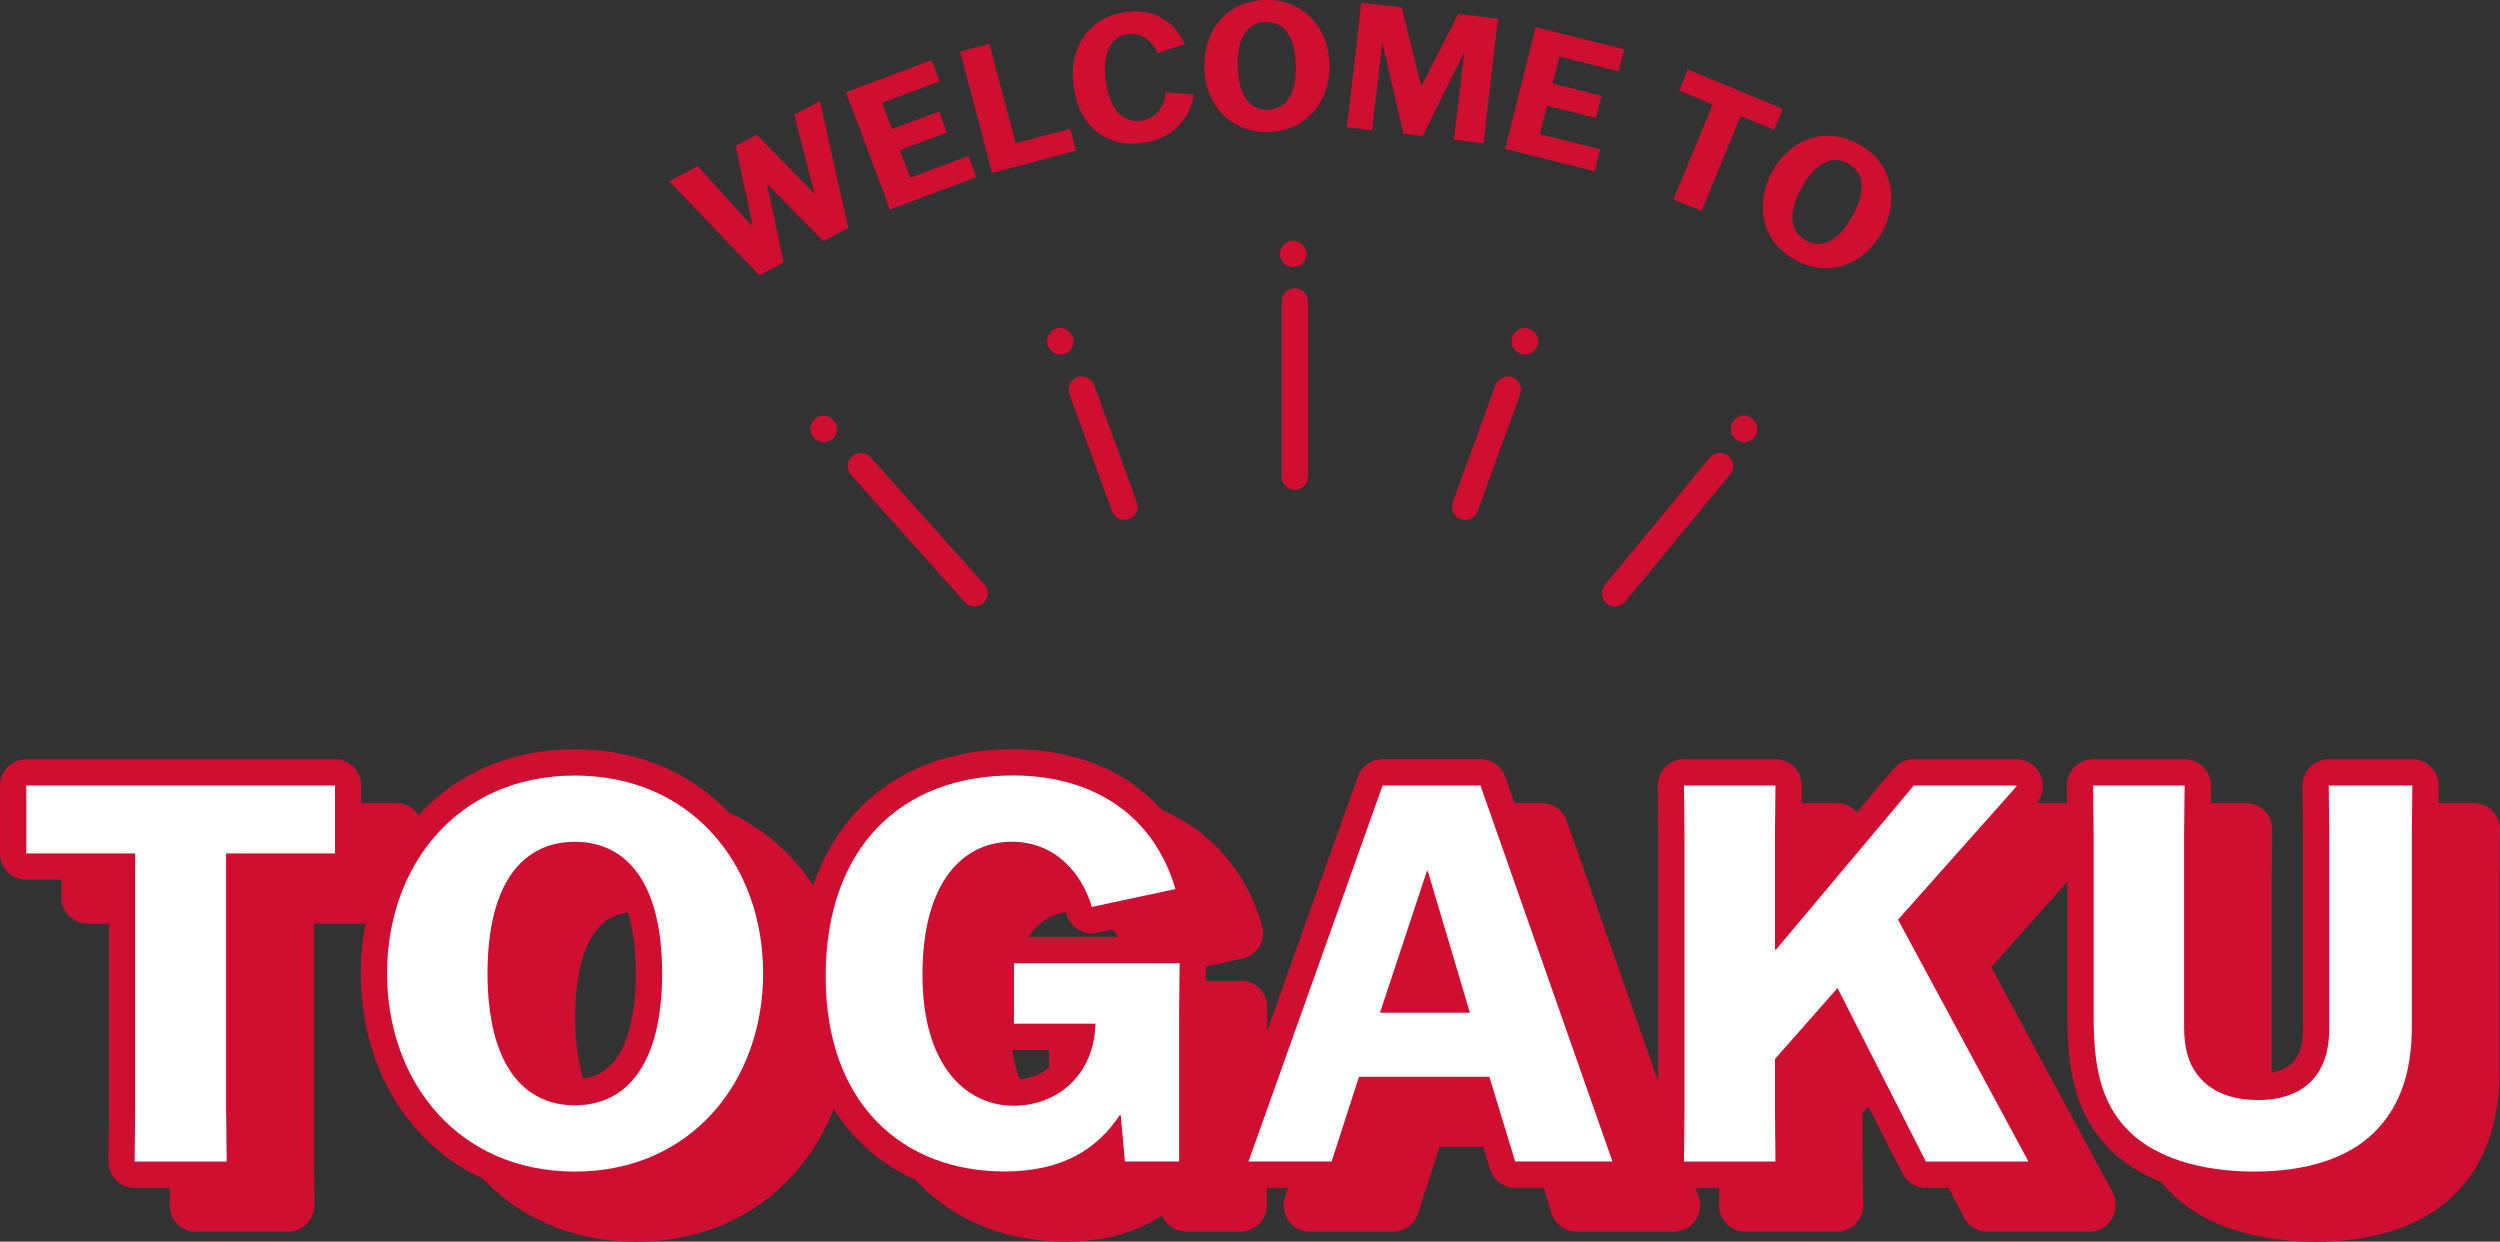 <?xml version="1.0" encoding="UTF-8"?><svg id="b" xmlns="http://www.w3.org/2000/svg" viewBox="0 0 285.22 141.66"><rect x="0" y="0" width="285.22" height="141.66" fill="#333333" stroke="none"/><defs><style>.d{fill:#cf0f32;}.e{stroke-width:6px;}.e,.f{fill:none;stroke:#cf0f32;stroke-linecap:round;stroke-linejoin:round;}.f{stroke-width:3px;}.g{fill:#fff;}</style></defs><g id="c"><path class="d" d="M32.8,102.36v29.52l.06,5.64h-10.5l.06-5.64v-29.52h-12.42v-7.74h35.22v7.74h-12.42Z"/><path class="d" d="M51.16,116.04c0-12.36,8.1-22.56,21.42-22.56s21.48,10.2,21.48,22.56-8.22,22.62-21.48,22.62-21.42-10.2-21.42-22.62ZM82.54,116.04c0-10.38-4.08-15-9.96-15s-9.96,4.62-9.96,15,4.08,15.06,9.96,15.06,9.96-4.62,9.96-15.06Z"/><path class="d" d="M141.52,137.51h-6.18l-.48-5.28h-.12c-2.46,3.72-6.36,6.42-13.14,6.42-11.46,0-20.4-7.56-20.4-22.26s8.64-22.92,21.36-22.92c9.12,0,16.08,4.5,18.54,12.96l-9.54,2.04c-1.02-3.6-4.02-7.44-9.12-7.44-5.52,0-10.2,4.5-10.2,15.18s5.22,14.94,10.38,14.94,9.24-3.66,9.36-9.36h-9.3v-6.9h18.9l-.06,5.64v16.98h0Z"/><path class="d" d="M158.92,137.51h-9.48l15.3-42.9h11.16l15.06,42.9h-11.1l-2.94-9.66h-14.88l-3.12,9.66ZM164.44,120.54h10.26l-4.8-16.14h-.12l-5.34,16.14Z"/><path class="d" d="M199.18,131.88v-31.62l-.06-5.64h10.44l-.06,5.64v13.08h.12l15.72-18.72h11.7v.12l-13.5,15.18,14.82,27.48v.12h-11.64l-10.08-19.8-7.14,8.1v6.06l.06,5.64h-10.44l.06-5.64h0Z"/><path class="d" d="M256.18,100.26v21.96c0,2.46.54,4.5,2.1,6.06,1.38,1.38,3.48,2.22,6.3,2.22s4.8-.84,6.06-2.1c1.56-1.56,2.1-3.72,2.1-6.12v-22.02l-.06-5.64h9.54l-.06,5.64v21.9c0,4.5-1.02,8.82-4.32,12.06-2.94,2.88-7.62,4.44-13.62,4.44-6.36,0-11.28-1.68-14.22-4.5-3.54-3.42-4.14-7.98-4.14-13.38v-20.52l-.06-5.64h10.44l-.06,5.64h0Z"/><path class="e" d="M32.8,102.36v29.52l.06,5.64h-10.5l.06-5.64v-29.52h-12.42v-7.74h35.22v7.74h-12.42Z"/><path class="e" d="M51.16,116.04c0-12.36,8.1-22.56,21.42-22.56s21.48,10.2,21.48,22.56-8.22,22.62-21.48,22.62-21.42-10.2-21.42-22.62ZM82.54,116.04c0-10.38-4.08-15-9.96-15s-9.96,4.62-9.96,15,4.08,15.06,9.96,15.06,9.96-4.62,9.96-15.06Z"/><path class="e" d="M141.52,137.51h-6.18l-.48-5.28h-.12c-2.46,3.72-6.36,6.42-13.14,6.42-11.46,0-20.4-7.56-20.4-22.26s8.64-22.92,21.36-22.92c9.12,0,16.08,4.5,18.54,12.96l-9.54,2.04c-1.02-3.6-4.02-7.44-9.12-7.44-5.52,0-10.2,4.5-10.2,15.18s5.22,14.94,10.38,14.94,9.24-3.66,9.36-9.36h-9.3v-6.9h18.9l-.06,5.64v16.98h0Z"/><path class="e" d="M158.92,137.51h-9.48l15.3-42.9h11.16l15.06,42.9h-11.1l-2.94-9.66h-14.88l-3.12,9.66ZM164.44,120.54h10.26l-4.8-16.14h-.12l-5.34,16.14Z"/><path class="e" d="M199.18,131.88v-31.62l-.06-5.64h10.44l-.06,5.64v13.08h.12l15.72-18.72h11.7v.12l-13.5,15.18,14.82,27.48v.12h-11.64l-10.08-19.8-7.14,8.1v6.06l.06,5.64h-10.44l.06-5.64h0Z"/><path class="e" d="M256.18,100.26v21.96c0,2.46.54,4.5,2.1,6.06,1.38,1.38,3.48,2.22,6.3,2.22s4.8-.84,6.06-2.1c1.56-1.56,2.1-3.72,2.1-6.12v-22.02l-.06-5.64h9.54l-.06,5.64v21.9c0,4.5-1.02,8.82-4.32,12.06-2.94,2.88-7.62,4.44-13.62,4.44-6.36,0-11.28-1.68-14.22-4.5-3.54-3.42-4.14-7.98-4.14-13.38v-20.52l-.06-5.64h10.44l-.06,5.64h0Z"/><path class="d" d="M32.8,102.36v29.52l.06,5.64h-10.5l.06-5.64v-29.52h-12.42v-7.74h35.22v7.74h-12.42Z"/><path class="d" d="M51.16,116.04c0-12.36,8.1-22.56,21.42-22.56s21.48,10.2,21.48,22.56-8.22,22.62-21.48,22.62-21.42-10.2-21.42-22.62ZM82.54,116.04c0-10.38-4.08-15-9.96-15s-9.96,4.62-9.96,15,4.08,15.06,9.96,15.06,9.96-4.62,9.96-15.06Z"/><path class="d" d="M141.52,137.51h-6.18l-.48-5.28h-.12c-2.46,3.72-6.36,6.42-13.14,6.42-11.46,0-20.4-7.56-20.4-22.26s8.64-22.92,21.36-22.92c9.12,0,16.08,4.5,18.54,12.96l-9.54,2.04c-1.02-3.6-4.02-7.44-9.12-7.44-5.52,0-10.2,4.5-10.2,15.18s5.22,14.94,10.38,14.94,9.24-3.66,9.36-9.36h-9.3v-6.9h18.9l-.06,5.64v16.98h0Z"/><path class="d" d="M158.92,137.51h-9.48l15.3-42.9h11.16l15.06,42.9h-11.1l-2.94-9.66h-14.88l-3.12,9.66ZM164.44,120.54h10.26l-4.8-16.14h-.12l-5.34,16.14Z"/><path class="d" d="M199.18,131.88v-31.62l-.06-5.64h10.44l-.06,5.64v13.08h.12l15.72-18.72h11.7v.12l-13.5,15.18,14.82,27.48v.12h-11.64l-10.08-19.8-7.14,8.1v6.06l.06,5.64h-10.44l.06-5.64h0Z"/><path class="d" d="M256.18,100.26v21.96c0,2.46.54,4.5,2.1,6.06,1.38,1.38,3.48,2.22,6.3,2.22s4.8-.84,6.06-2.1c1.56-1.56,2.1-3.72,2.1-6.12v-22.02l-.06-5.64h9.54l-.06,5.64v21.9c0,4.5-1.02,8.82-4.32,12.06-2.94,2.88-7.62,4.44-13.62,4.44-6.36,0-11.28-1.68-14.22-4.5-3.54-3.42-4.14-7.98-4.14-13.38v-20.52l-.06-5.64h10.44l-.06,5.64h0Z"/><path class="d" d="M25.8,97.36v29.52l.06,5.64h-10.5l.06-5.64v-29.52H3v-7.74h35.22v7.74h-12.42Z"/><path class="d" d="M44.16,111.04c0-12.36,8.1-22.56,21.42-22.56s21.48,10.2,21.48,22.56-8.22,22.62-21.48,22.62-21.42-10.2-21.42-22.62ZM75.54,111.04c0-10.38-4.08-15-9.96-15s-9.96,4.62-9.96,15,4.08,15.06,9.96,15.06,9.96-4.62,9.96-15.06Z"/><path class="d" d="M134.52,132.51h-6.18l-.48-5.28h-.12c-2.46,3.72-6.36,6.42-13.14,6.42-11.46,0-20.4-7.56-20.4-22.26s8.64-22.92,21.36-22.92c9.12,0,16.08,4.5,18.54,12.96l-9.54,2.04c-1.02-3.6-4.02-7.44-9.12-7.44-5.52,0-10.2,4.5-10.2,15.18s5.22,14.94,10.38,14.94,9.24-3.66,9.36-9.36h-9.3v-6.9h18.9l-.06,5.64v16.98h0Z"/><path class="d" d="M151.92,132.51h-9.48l15.3-42.9h11.16l15.06,42.9h-11.1l-2.94-9.66h-14.88l-3.12,9.66ZM157.44,115.54h10.26l-4.8-16.14h-.12l-5.34,16.14Z"/><path class="d" d="M192.18,126.88v-31.62l-.06-5.64h10.44l-.06,5.64v13.08h.12l15.72-18.72h11.7v.12l-13.5,15.18,14.82,27.48v.12h-11.64l-10.08-19.8-7.14,8.1v6.06l.06,5.64h-10.44l.06-5.64h0Z"/><path class="d" d="M249.18,95.26v21.96c0,2.46.54,4.5,2.1,6.06,1.38,1.38,3.48,2.22,6.3,2.22s4.8-.84,6.06-2.1c1.56-1.56,2.1-3.72,2.1-6.12v-22.02l-.06-5.64h9.54l-.06,5.64v21.9c0,4.5-1.02,8.82-4.32,12.06-2.94,2.88-7.62,4.44-13.62,4.44-6.36,0-11.28-1.68-14.22-4.5-3.54-3.42-4.14-7.98-4.14-13.38v-20.52l-.06-5.64h10.44l-.06,5.64h0Z"/><path class="e" d="M25.8,97.36v29.52l.06,5.64h-10.5l.06-5.64v-29.52H3v-7.74h35.22v7.74h-12.42Z"/><path class="e" d="M44.16,111.04c0-12.36,8.1-22.56,21.42-22.56s21.48,10.2,21.48,22.56-8.22,22.62-21.48,22.62-21.42-10.2-21.42-22.62ZM75.54,111.04c0-10.38-4.08-15-9.96-15s-9.96,4.62-9.96,15,4.08,15.06,9.96,15.06,9.96-4.62,9.96-15.06Z"/><path class="e" d="M134.52,132.51h-6.18l-.48-5.28h-.12c-2.46,3.72-6.36,6.42-13.14,6.42-11.46,0-20.4-7.56-20.4-22.26s8.64-22.92,21.36-22.92c9.12,0,16.08,4.5,18.54,12.96l-9.54,2.04c-1.02-3.6-4.02-7.44-9.12-7.44-5.52,0-10.2,4.5-10.2,15.18s5.22,14.94,10.38,14.94,9.24-3.66,9.36-9.36h-9.3v-6.9h18.9l-.06,5.64v16.98h0Z"/><path class="e" d="M151.92,132.51h-9.48l15.3-42.9h11.16l15.06,42.9h-11.1l-2.94-9.66h-14.88l-3.12,9.66ZM157.44,115.54h10.26l-4.8-16.14h-.12l-5.34,16.14Z"/><path class="e" d="M192.18,126.88v-31.62l-.06-5.64h10.44l-.06,5.64v13.08h.12l15.72-18.72h11.7v.12l-13.5,15.18,14.82,27.48v.12h-11.64l-10.08-19.8-7.14,8.1v6.06l.06,5.64h-10.44l.06-5.64h0Z"/><path class="e" d="M249.18,95.26v21.96c0,2.46.54,4.5,2.1,6.06,1.38,1.38,3.48,2.22,6.3,2.22s4.8-.84,6.06-2.1c1.56-1.56,2.1-3.72,2.1-6.12v-22.02l-.06-5.64h9.54l-.06,5.64v21.9c0,4.5-1.02,8.82-4.32,12.06-2.94,2.88-7.62,4.44-13.62,4.44-6.36,0-11.28-1.68-14.22-4.5-3.54-3.42-4.14-7.98-4.14-13.38v-20.52l-.06-5.64h10.44l-.06,5.64h0Z"/><path class="g" d="M25.8,97.36v29.52l.06,5.64h-10.5l.06-5.64v-29.52H3v-7.74h35.22v7.74h-12.42Z"/><path class="g" d="M44.16,111.04c0-12.36,8.1-22.56,21.42-22.56s21.48,10.2,21.48,22.56-8.22,22.62-21.48,22.62-21.42-10.2-21.42-22.62ZM75.54,111.04c0-10.38-4.08-15-9.96-15s-9.96,4.62-9.96,15,4.08,15.06,9.96,15.06,9.96-4.62,9.96-15.06Z"/><path class="g" d="M134.52,132.51h-6.18l-.48-5.28h-.12c-2.46,3.72-6.36,6.42-13.14,6.42-11.46,0-20.4-7.56-20.4-22.26s8.64-22.92,21.36-22.92c9.12,0,16.08,4.5,18.54,12.96l-9.54,2.04c-1.02-3.6-4.02-7.44-9.12-7.44-5.52,0-10.2,4.5-10.2,15.18s5.22,14.94,10.38,14.94,9.24-3.66,9.36-9.36h-9.3v-6.9h18.9l-.06,5.64v16.98h0Z"/><path class="g" d="M151.92,132.51h-9.48l15.3-42.9h11.16l15.06,42.9h-11.1l-2.94-9.66h-14.88l-3.12,9.66ZM157.44,115.54h10.26l-4.8-16.14h-.12l-5.34,16.14Z"/><path class="g" d="M192.18,126.88v-31.62l-.06-5.64h10.44l-.06,5.64v13.08h.12l15.72-18.72h11.7v.12l-13.5,15.18,14.82,27.48v.12h-11.64l-10.08-19.8-7.14,8.1v6.06l.06,5.64h-10.44l.06-5.64h0Z"/><path class="g" d="M249.18,95.26v21.96c0,2.46.54,4.5,2.1,6.06,1.38,1.38,3.48,2.22,6.3,2.22s4.8-.84,6.06-2.1c1.56-1.56,2.1-3.72,2.1-6.12v-22.02l-.06-5.64h9.54l-.06,5.64v21.9c0,4.5-1.02,8.82-4.32,12.06-2.94,2.88-7.62,4.44-13.62,4.44-6.36,0-11.28-1.68-14.22-4.5-3.54-3.42-4.14-7.98-4.14-13.38v-20.52l-.06-5.64h10.44l-.06,5.64h0Z"/><line class="f" x1="147.72" y1="34.39" x2="147.72" y2="54.39"/><line class="f" x1="123.42" y1="44.45" x2="128.28" y2="57.81"/><line class="f" x1="98.22" y1="53.18" x2="111.19" y2="67.68"/><line class="f" x1="196.22" y1="53.18" x2="184.25" y2="67.68"/><line class="f" x1="172.02" y1="44.45" x2="167.16" y2="57.81"/><line class="f" x1="120.96" y1="38.92" x2="120.98" y2="38.95"/><line class="f" x1="93.96" y1="48.92" x2="93.98" y2="48.95"/><line class="f" x1="198.96" y1="48.92" x2="198.98" y2="48.95"/><line class="f" x1="173.96" y1="38.92" x2="173.98" y2="38.95"/><line class="f" x1="147.53" y1="28.95" x2="147.54" y2="28.98"/><path class="d" d="M76.36,20.67l3.23-1.72,6.25,6.87.03-.02-1.94-9.16,2.4-1.28,6.56,6.7.03-.02-2.31-8.96,2.93-1.56,3.23,14.48-2.82,1.51-6.4-6.47-.03.02,1.88,8.88-2.75,1.47-10.29-10.71v-.03Z"/><path class="d" d="M108.05,15.11l-5.38,2.01,1.18,3.15,6.63-2.48.9,2.42-9.87,3.7-.64-1.77-3.69-9.87-.68-1.75,9.78-3.66.9,2.42-6.54,2.45,1.12,3,5.38-2.01.9,2.42v-.03Z"/><path class="d" d="M113.17,19.71l-.46-1.82-2.69-10.19-.5-1.81,3.37-.89.46,1.82,2.52,9.52,6.23-1.65.66,2.49-9.57,2.53h-.02Z"/><path class="d" d="M136.17,10.77c-.15,1.7-1.56,4.89-5.68,5.52-3.76.57-7.25-1.41-7.99-6.25-.68-4.51,1.65-8.02,5.85-8.66,3.7-.56,5.83,1.52,6.82,3.64l-3.08,1.03c-.57-1.19-1.69-2.43-3.44-2.17-1.84.28-2.99,2.13-2.49,5.46.59,3.88,2.49,4.68,4.07,4.44,1.76-.27,2.68-1.78,2.76-3.27l3.18.27h0Z"/><path class="d" d="M137.39,7.7c-.11-4.12,2.5-7.59,6.94-7.7,4.42-.12,7.25,3.21,7.35,7.33.11,4.14-2.54,7.61-6.96,7.72-4.44.12-7.23-3.21-7.33-7.35ZM147.84,7.42c-.09-3.46-1.49-4.96-3.45-4.91-1.96.05-3.28,1.63-3.19,5.08.09,3.48,1.49,4.98,3.45,4.93,1.96-.05,3.28-1.63,3.19-5.1Z"/><path class="d" d="M153.88,12.65l1.22-10.47.2-1.87,4.61.54,2.22,8.96h.04l4.2-8.21,4.55.53-.24,1.87-1.22,10.47-.2,1.87-3.4-.4.24-1.87.79-6.76.2-1.35h-.04l-4.74,9.55-2.19-.25-2.42-10.39h-.04l-.12,1.35-.79,6.76-.2,1.87-2.92-.34.24-1.87h0Z"/><path class="d" d="M182.06,13.44l-5.57-1.39-.81,3.26,6.87,1.72-.62,2.5-10.22-2.56.47-1.82,2.56-10.22.44-1.83,10.12,2.53-.62,2.5-6.77-1.69-.78,3.1,5.57,1.39-.63,2.5h0Z"/><path class="d" d="M198.6,13.22l-3.76,9.1-.7,1.75-3.24-1.34.74-1.73,3.76-9.1-3.83-1.58.98-2.39,10.85,4.49-.99,2.39-3.83-1.58h.02Z"/><path class="d" d="M202.17,19.61c1.98-3.62,5.98-5.3,9.88-3.17,3.88,2.12,4.65,6.42,2.67,10.04-1.99,3.63-6.02,5.3-9.9,3.18-3.9-2.13-4.63-6.41-2.65-10.04h0ZM211.35,24.63c1.66-3.04,1.21-5.04-.51-5.98s-3.65-.24-5.31,2.79c-1.67,3.05-1.22,5.06.5,6s3.65.24,5.32-2.81h0Z"/></g></svg>
